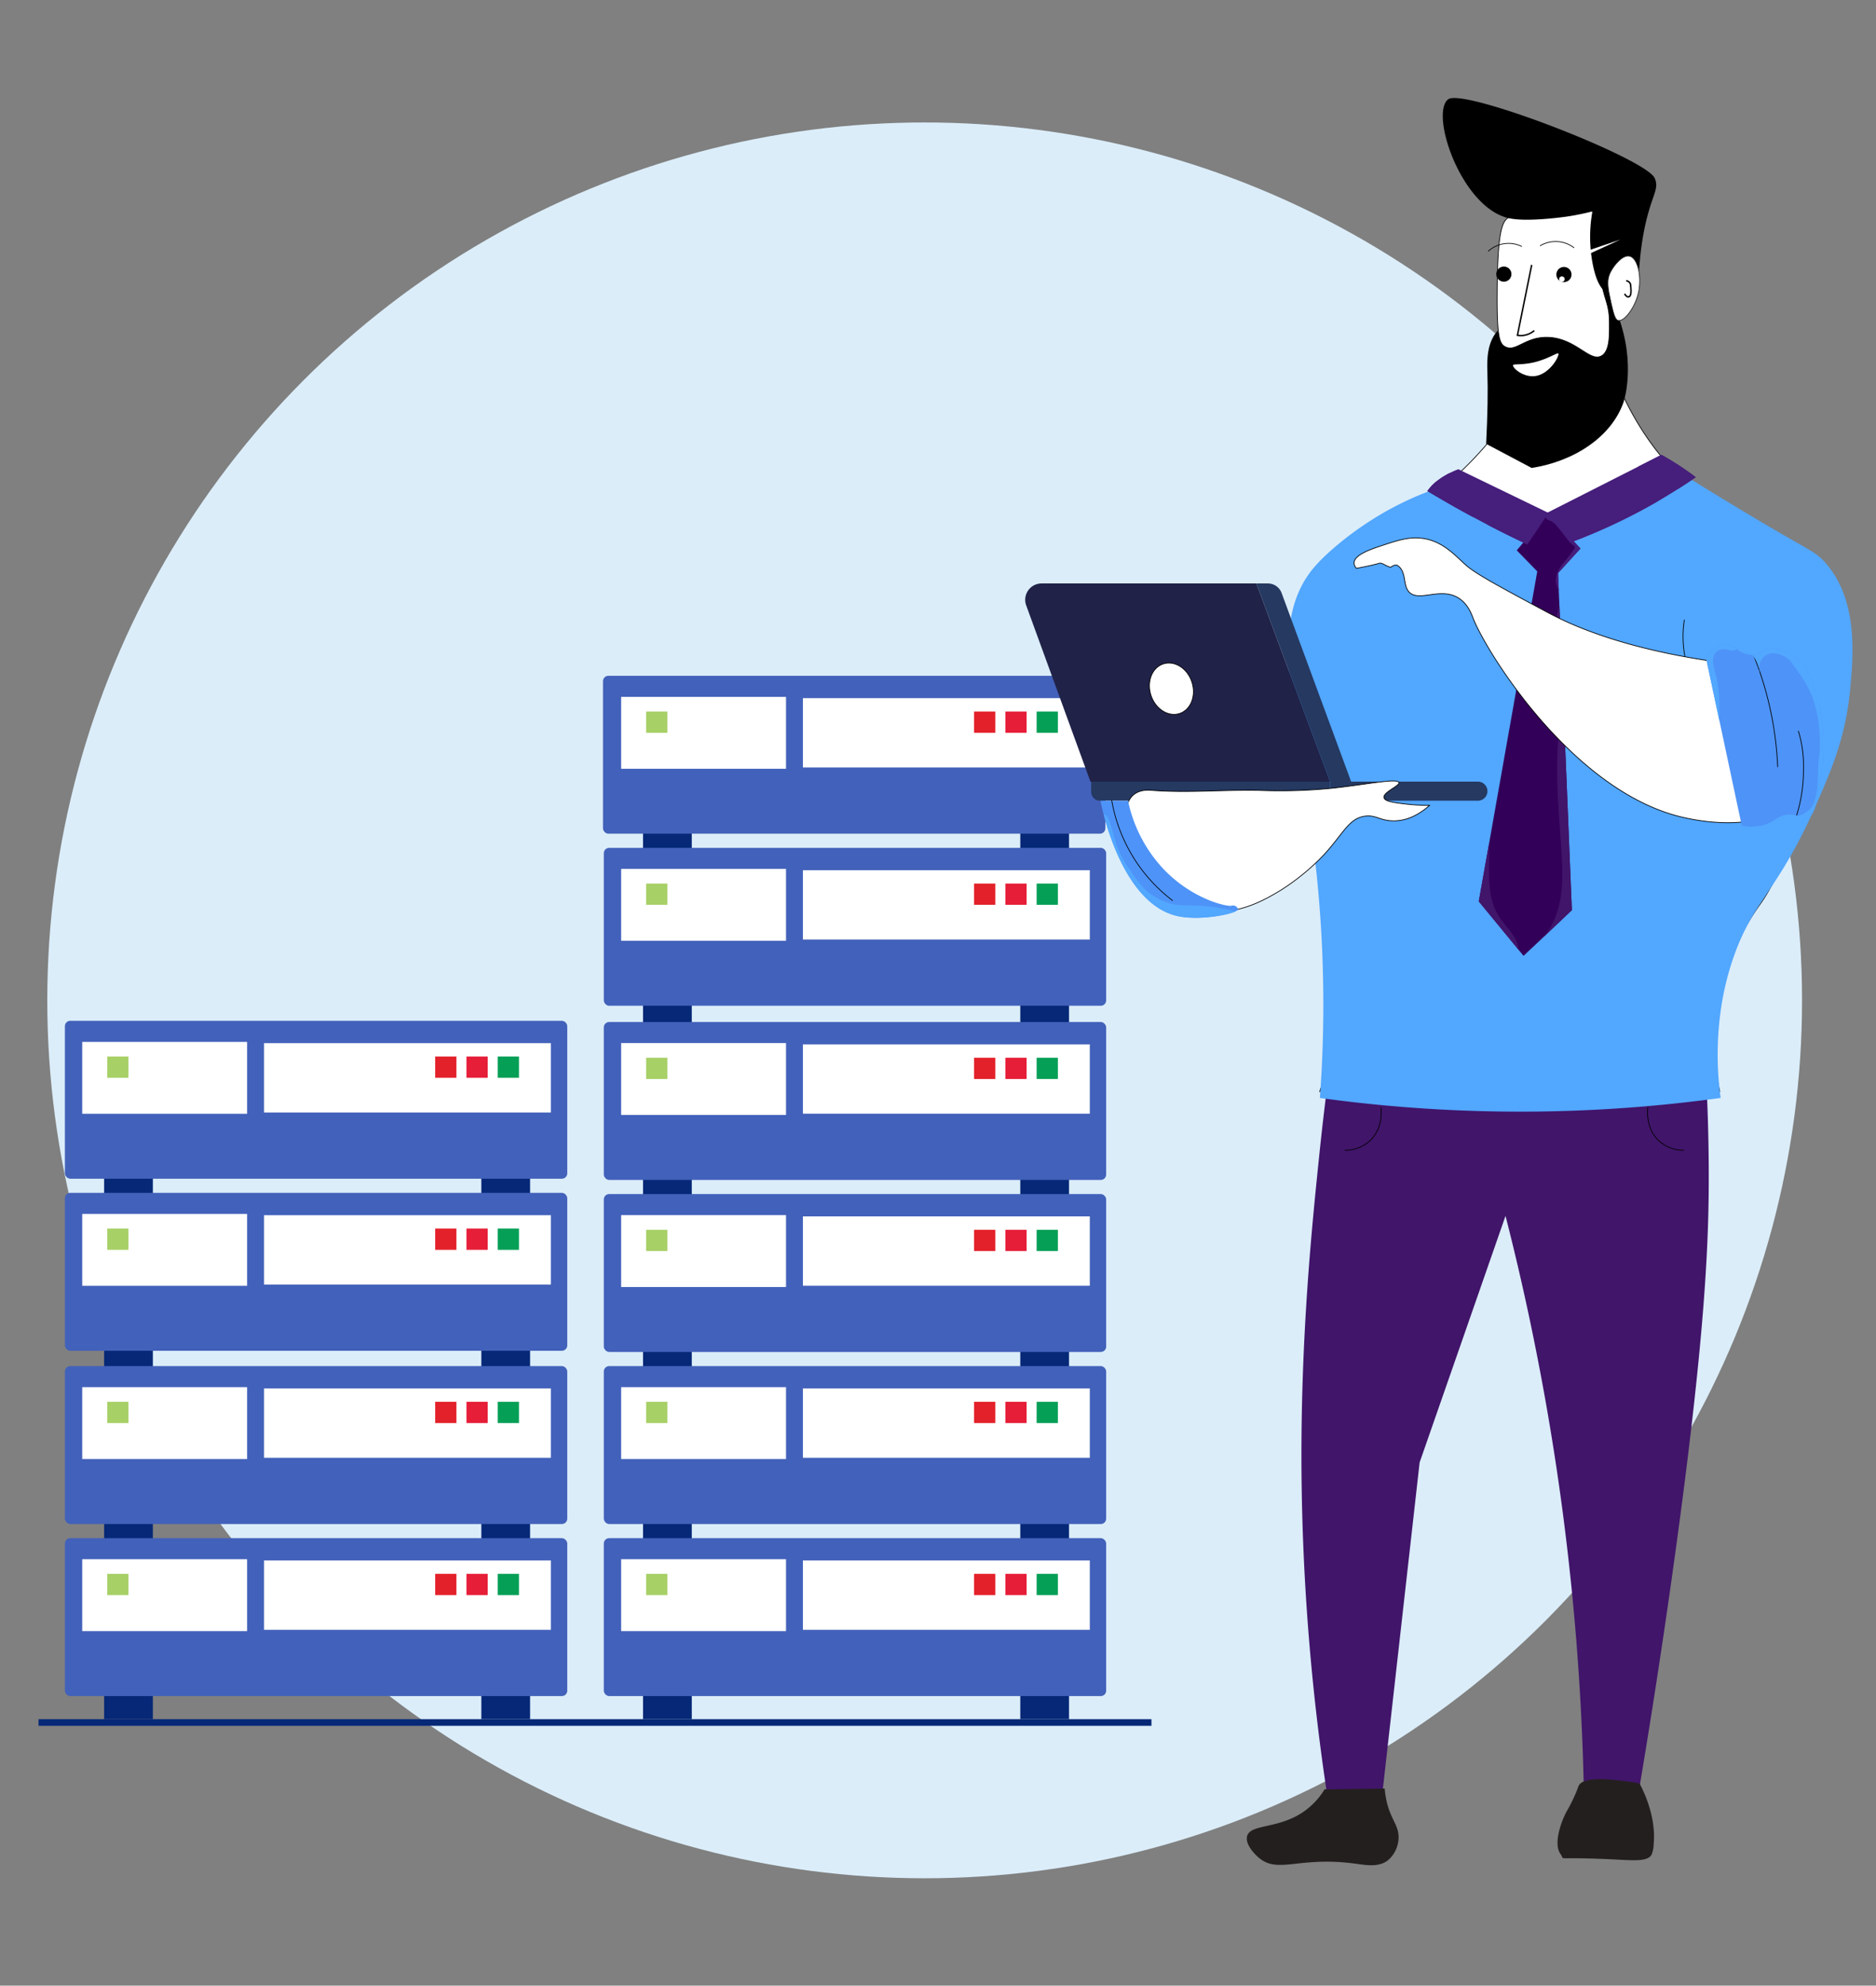 <svg xmlns="http://www.w3.org/2000/svg" viewBox="0 0 640 677"><rect x="0" y="0" width="640" height="677" fill="#808080" stroke="none"/><defs><style>.cls-1{opacity:0;}.cls-13,.cls-2,.cls-23,.cls-24,.cls-7{fill:#fff;}.cls-2{fill-opacity:0;}.cls-3{fill:#dbedf9;}.cls-21,.cls-22,.cls-25,.cls-4{fill:none;}.cls-4{stroke:#1e1e1e;stroke-width:2px;}.cls-13,.cls-21,.cls-22,.cls-23,.cls-24,.cls-25,.cls-4{stroke-miterlimit:10;}.cls-5{fill:#062877;}.cls-6{fill:#4261ba;}.cls-8{fill:#e3212a;}.cls-9{fill:#e61e38;}.cls-10{fill:#069f56;}.cls-11{fill:#a7d066;}.cls-12{fill:#41156a;}.cls-13,.cls-21,.cls-22,.cls-23,.cls-25{stroke:#000;}.cls-13,.cls-21,.cls-22,.cls-24{stroke-width:0.25px;}.cls-14{fill:#52a7ff;}.cls-15{fill:#330059;}.cls-16{fill:#461e7b;}.cls-17{fill:#202248;}.cls-18{fill:#253961;}.cls-19{fill:#241f1f;}.cls-20{fill:#4e93f7;}.cls-22{stroke-linecap:round;}.cls-23,.cls-25{stroke-width:0.5px;}.cls-24{stroke:#231f20;}</style></defs><title>vps serverldpi</title><g id="Layer_2" data-name="Layer 2"><g id="Layer_1-2" data-name="Layer 1"><g id="Layer_6" data-name="Layer 6" class="cls-1"><rect class="cls-2" width="640" height="677"/></g><circle class="cls-3" cx="315.45" cy="341.07" r="299.32"/><path class="cls-4" d="M360.28,252.68c22.84,2.84,30.16,7.51,32.62,11.24,5.33,8.1-8.88,16.86-1.27,22.68,4.34,3.33,20.46,9.51,39.8,10.09"/><rect class="cls-5" x="219.37" y="233.42" width="16.63" height="352.73"/><rect class="cls-5" x="348.07" y="233.42" width="16.63" height="352.73"/><rect class="cls-6" x="205.99" y="348.45" width="171.38" height="53.84" rx="1.83" ry="1.83"/><rect class="cls-7" x="211.9" y="355.63" width="56.25" height="24.51"/><rect class="cls-7" x="273.91" y="356.07" width="97.88" height="23.64"/><rect class="cls-8" x="332.31" y="360.63" width="7.25" height="7.25"/><rect class="cls-9" x="342.98" y="360.63" width="7.25" height="7.25"/><rect class="cls-10" x="353.65" y="360.63" width="7.25" height="7.25"/><rect class="cls-6" x="205.99" y="407.11" width="171.38" height="53.84" rx="1.83" ry="1.83"/><rect class="cls-7" x="211.9" y="414.29" width="56.25" height="24.51"/><rect class="cls-7" x="273.91" y="414.73" width="97.88" height="23.64"/><rect class="cls-8" x="332.31" y="419.29" width="7.25" height="7.25"/><rect class="cls-9" x="342.98" y="419.29" width="7.25" height="7.25"/><rect class="cls-10" x="353.65" y="419.29" width="7.25" height="7.25"/><rect class="cls-6" x="205.99" y="465.77" width="171.38" height="53.84" rx="1.83" ry="1.83"/><rect class="cls-7" x="211.9" y="472.95" width="56.25" height="24.51"/><rect class="cls-7" x="273.91" y="473.39" width="97.88" height="23.64"/><rect class="cls-8" x="332.31" y="477.94" width="7.25" height="7.25"/><rect class="cls-9" x="342.98" y="477.94" width="7.25" height="7.25"/><rect class="cls-10" x="353.65" y="477.94" width="7.25" height="7.25"/><rect class="cls-6" x="205.99" y="524.43" width="171.38" height="53.84" rx="1.83" ry="1.83"/><rect class="cls-7" x="211.9" y="531.61" width="56.25" height="24.51"/><rect class="cls-7" x="273.91" y="532.04" width="97.88" height="23.64"/><rect class="cls-8" x="332.31" y="536.6" width="7.25" height="7.25"/><rect class="cls-11" x="220.44" y="360.63" width="7.25" height="7.25"/><rect class="cls-11" x="220.44" y="419.29" width="7.25" height="7.25"/><rect class="cls-6" x="205.71" y="230.41" width="171.38" height="53.84" rx="1.83" ry="1.83"/><rect class="cls-7" x="211.9" y="237.6" width="56.25" height="24.51"/><rect class="cls-7" x="273.91" y="238.03" width="97.88" height="23.64"/><rect class="cls-8" x="332.31" y="242.59" width="7.25" height="7.25"/><rect class="cls-9" x="342.98" y="242.59" width="7.25" height="7.25"/><rect class="cls-10" x="353.65" y="242.59" width="7.25" height="7.25"/><rect class="cls-6" x="205.99" y="289.07" width="171.38" height="53.84" rx="1.83" ry="1.83"/><rect class="cls-7" x="211.9" y="296.25" width="56.25" height="24.51"/><rect class="cls-7" x="273.91" y="296.69" width="97.88" height="23.64"/><rect class="cls-8" x="332.31" y="301.25" width="7.25" height="7.25"/><rect class="cls-9" x="342.98" y="301.25" width="7.25" height="7.25"/><rect class="cls-10" x="353.65" y="301.25" width="7.25" height="7.25"/><rect class="cls-11" x="220.44" y="242.59" width="7.25" height="7.25"/><rect class="cls-11" x="220.44" y="301.25" width="7.25" height="7.25"/><rect class="cls-11" x="220.44" y="477.94" width="7.25" height="7.25"/><rect class="cls-11" x="220.44" y="536.6" width="7.25" height="7.25"/><rect class="cls-9" x="342.98" y="536.6" width="7.25" height="7.25"/><rect class="cls-10" x="353.65" y="536.6" width="7.25" height="7.25"/><rect class="cls-5" x="35.52" y="355.23" width="16.63" height="230.92"/><rect class="cls-5" x="164.21" y="355.23" width="16.63" height="230.92"/><rect class="cls-6" x="22.14" y="465.77" width="171.38" height="53.84" rx="1.83" ry="1.83"/><rect class="cls-7" x="28.05" y="472.95" width="56.25" height="24.51"/><rect class="cls-7" x="90.06" y="473.39" width="97.88" height="23.64"/><rect class="cls-8" x="148.46" y="477.94" width="7.25" height="7.25"/><rect class="cls-9" x="159.13" y="477.94" width="7.25" height="7.25"/><rect class="cls-10" x="169.8" y="477.94" width="7.25" height="7.25"/><rect class="cls-6" x="22.14" y="524.43" width="171.38" height="53.84" rx="1.83" ry="1.83"/><rect class="cls-7" x="28.05" y="531.61" width="56.25" height="24.51"/><rect class="cls-7" x="90.06" y="532.04" width="97.88" height="23.64"/><rect class="cls-8" x="148.46" y="536.6" width="7.25" height="7.25"/><rect class="cls-11" x="36.58" y="477.94" width="7.25" height="7.25"/><rect class="cls-11" x="36.58" y="536.6" width="7.25" height="7.25"/><rect class="cls-9" x="159.13" y="536.6" width="7.25" height="7.25"/><rect class="cls-10" x="169.8" y="536.6" width="7.25" height="7.25"/><rect class="cls-6" x="22.14" y="348.04" width="171.38" height="53.84" rx="1.83" ry="1.83"/><rect class="cls-7" x="28.05" y="355.23" width="56.25" height="24.51"/><rect class="cls-7" x="90.06" y="355.66" width="97.88" height="23.64"/><rect class="cls-8" x="148.46" y="360.22" width="7.25" height="7.25"/><rect class="cls-9" x="159.13" y="360.22" width="7.25" height="7.25"/><rect class="cls-10" x="169.8" y="360.22" width="7.25" height="7.25"/><rect class="cls-6" x="22.14" y="406.7" width="171.38" height="53.84" rx="1.83" ry="1.83"/><rect class="cls-7" x="28.05" y="413.88" width="56.25" height="24.51"/><rect class="cls-7" x="90.06" y="414.32" width="97.88" height="23.64"/><rect class="cls-8" x="148.46" y="418.88" width="7.25" height="7.25"/><rect class="cls-11" x="36.58" y="360.22" width="7.25" height="7.25"/><rect class="cls-11" x="36.58" y="418.88" width="7.25" height="7.25"/><rect class="cls-9" x="159.13" y="418.88" width="7.25" height="7.25"/><rect class="cls-10" x="169.8" y="418.88" width="7.25" height="7.25"/><rect class="cls-5" x="545.47" y="77.19" width="7.58" height="18.92"/><path class="cls-12" d="M453.33,366c-.87,6.68-2.09,16.55-3.33,28.52-2.48,24-6.3,61.54-6,106.77a777.84,777.84,0,0,0,8.9,111.59l18.34,1.73,13.07-116q14.65-42,29.3-84.06a862.39,862.39,0,0,1,18.1,90.78,863.22,863.22,0,0,1,8.71,109.86l18-.54c5.79-34.09,10.05-63,13.08-85,10.4-75.43,11.55-107.13,11.44-131.29-.07-13.86-.57-25.17-1-32.33Z"/><path class="cls-13" d="M619.67,226.89c-1.6-8.15-3.7-19-11.13-30-6.56-9.73-10.26-9.2-29.16-28-7.21-7.17-10.81-10.75-14.76-15.92a99.08,99.08,0,0,1-16.42-33c-7.5.75-13.68,1.68-18.21,2.46-3.31.58-10.32,1.85-10.41,3.89-.05,1,1.57,1.36,2.06,3.09s-.58,3.69-1.74,5.17c-14,21-24.85,29.41-31.43,34.55a78.76,78.76,0,0,0-8.42,6.1,68.76,68.76,0,0,0-13.88,18.18c-9.3,18-9.95,43.31-10,46.06-.66,36.28,4,46.72,4.05,70.91a199.12,199.12,0,0,1-10,61.77h136.5A77.86,77.86,0,0,1,587.78,334q.09-.33.24-.81A88.53,88.53,0,0,1,600.67,308c4.4-6.23,10.81-19,19.82-47.62A99.4,99.4,0,0,0,619.67,226.89Z"/><path class="cls-14" d="M499.66,163.72a106.63,106.63,0,0,0-27.5,11c-10.72,6.15-19.46,13.67-23.55,18.36-18,20.59-4.64,53.72.67,106.14a431.29,431.29,0,0,1,1,75.12A501.77,501.77,0,0,0,522.5,379a502,502,0,0,0,64.5-4.66,108.2,108.2,0,0,1-.18-28.19,94.81,94.81,0,0,1,4.57-19.76C598.14,307,606.44,303.8,618.84,276c5.67-12.69,10.81-24.46,12.35-41,1.06-11.42,2.82-30.48-8.54-43.21-3.27-3.68-5.48-4.21-19.61-12.53-12.09-7.14-21.73-13.07-27.81-16.86-8.87,3.06-14.52,6.91-18.78,8.9-13.61,6.36-15.14,6.87-17.61,7.12-6.45.65-6-1.77-25.82-6.53-4.89-1.17-7-2.34-9.39-4.15A20.92,20.92,0,0,1,499.66,163.72Z"/><path class="cls-15" d="M532,206.68q2.13,51.81,4.24,103.63l-9.48,9-7,6.58L518,323.76q-6.76-8.2-13.51-16.42,1.75-9.94,3.53-19.88,8.21-46.32,16.42-92.65l-7-7.17,9.74-11.6.83-1,6.28,6.75,1.64,1.76,3.23,3.46-7.63,8.37.24,6.09Z"/><path class="cls-12" d="M536.24,310.31l-9.48,9c.49-.63,1-1.27,1.42-1.93,5.4-8,5.13-18.47,4.46-28.11-.85-12.16-2-24.37-1.09-36.52.35-4.52,1-9,.94-13.56,0-6-1.25-11.85-1.75-17.8-.4-4.79-.47-10.11,1.26-14.69Q534.13,258.5,536.24,310.31Z"/><path class="cls-16" d="M528.66,177.48a3.74,3.74,0,0,1-.72-.29,1.71,1.71,0,0,1-.74-1.17l.83-1,6.28,6.75h0C532.05,181,530.92,178.27,528.66,177.48Z"/><path class="cls-16" d="M531.55,195.39l.24,6.09a12,12,0,0,1-.93-2.85c-.31-2.24.78-4.44,2.14-6.25a56.55,56.55,0,0,0,4.13-5.36.86.86,0,0,0,.16-.51c0-.35-.44-.51-.74-.69a1.78,1.78,0,0,1-.7-2,.82.82,0,0,1,.1-.26l3.23,3.46Z"/><path class="cls-17" d="M428.61,198.92l25.15,67.57H372l-21.9-60.05a5.59,5.59,0,0,1,3.32-7.18,5.77,5.77,0,0,1,1.93-.34Z"/><path class="cls-18" d="M428.61,198.92h3.92a5,5,0,0,1,4.7,3.28l23.71,64.29h-7.18Z"/><path class="cls-18" d="M372.27,266.49h81.49V273h-78.5a3,3,0,0,1-3-3v-3.52h0Z"/><path class="cls-18" d="M453.76,273h50.43a3.26,3.26,0,0,0,3.25-3.25h0a3.26,3.26,0,0,0-3.24-3.26H453.76Z"/><path class="cls-13" d="M406.6,232.5c1.55,4.67-.32,9.49-4.16,10.76s-8.22-1.47-9.77-6.14.32-9.49,4.17-10.76S405.06,227.84,406.6,232.5Z"/><path class="cls-13" d="M462.74,193.77a2.85,2.85,0,0,1-.79-1.85c.05-2.77,5.85-4.7,9.17-5.8,5.69-1.89,9.67-3.22,14.31-2.55,6.67,1,10.63,5.44,14.54,9,3.32,3,11.51,7.42,27.89,16.18,8.89,4.76,26.32,12.38,56.85,16.78,3.17.76,15.23,4,22.86,15.58,5.36,8.12,9.8,22.23,3.63,31.08-7.6,10.9-28,9-39.42,5.89-36.28-10-64.59-55.68-69.13-67.06-.65-1.65-1.88-5.27-5.31-7.27-6.22-3.62-13.43,1.7-16.71-2-2.11-2.36-.72-6.7-3.75-8.88-1-.69-2.47.55-2.47.55-1.76-.49-2.88-1.62-3.82-1.38C468.64,192.59,466.16,193.15,462.74,193.77Z"/><path class="cls-13" d="M385.33,289.07c-1.41-5.18-3-14.68,1.58-18.24,2.17-1.67,4.89-1.45,6.32-1.34,12.18.92,24.44-.29,36.66,0a177.59,177.59,0,0,0,24.73-.76c11.06-1.18,22.16-3.51,22.62-1.93.35,1.16-5.52,3.28-5.09,5.17.28,1.22,3,1.64,6.84,2.1a72.14,72.14,0,0,0,8.69.53c-2.67,2.36-6.76,5.16-11.84,5.26s-6.33-2.14-10.26-1.58c-5.42.77-7.3,5.87-13.68,12.89a77.07,77.07,0,0,1-15,12.37c-5.11,3.07-15.36,9.26-27.63,6.84C399.34,308.42,388.55,300.87,385.33,289.07Z"/><path class="cls-19" d="M429,633c6.76,6.24,13.56-.16,32.87,2.35,4.15.54,8.5,1.44,11.74-1.18a10.44,10.44,0,0,0,3.52-7.63c.09-4.54-3.12-6.44-4.4-14-.2-1.15-.29-2.1-.34-2.75l-20.5.28a25.79,25.79,0,0,1-6.41,7.08c-8.81,6.59-18.66,4.56-20,8.77C424.58,628.92,428.52,632.56,429,633Z"/><path class="cls-19" d="M534.6,617.35c-1.55,2.73-5,11.06-2.17,14.87,1.65,2.23-2.63.84,15.4,1.62,8.85.38,14.19,1.14,15.63-1.53a10.83,10.83,0,0,0,.7-3.69,27.06,27.06,0,0,0,0-4.93,34.93,34.93,0,0,0-1.09-6.18,43.41,43.41,0,0,0-3.76-9.46c-15.26-2.64-19.74-1.24-20.73.78-.24.49-.54,1.57-1.54,3.77A53.17,53.17,0,0,1,534.6,617.35Z"/><path class="cls-20" d="M619.77,271.65c-.29,4-1.28,5.77-2.32,6.59a3.36,3.36,0,0,1-.51.32c-2.06,1-3.52-1.16-7.18-.82-3.33.32-4,2.32-7.84,3.48a15.57,15.57,0,0,1-7.73.24l-7.61-35.76L582,224.26c2.59-3.71,4.78-4.56,6.35-4.62a6.63,6.63,0,0,1,4.11,1.64,8.41,8.41,0,0,0,5,1.95h.2c2.46,0,3.2-1.42,5.54-1.93,2.7-.6,6.75.12,12.63,5.89a57,57,0,0,1,3.75,9.33C624,251.07,621.73,264.25,619.77,271.65Z"/><path class="cls-21" d="M598.24,223.39a114.6,114.6,0,0,1,8.22,38.14"/><path class="cls-21" d="M613.5,249.21a39.5,39.5,0,0,1,1.76,12.91A51.82,51.82,0,0,1,612.92,278"/><path class="cls-20" d="M422.39,310c0,.2-.3.44-.82.69-2.9,1.39-12.91,3.13-19.72,1.65-15.48-3.34-22.82-25-25.36-34.76-.62-2.4-1-4.07-1.05-4.56h9.39a48.52,48.52,0,0,0,11.74,22.89c10.12,10.87,22.25,13.25,23.47,12.91a2,2,0,0,1,1.17,0A1.83,1.83,0,0,1,422.39,310Z"/><path class="cls-21" d="M379.25,272.76a54.56,54.56,0,0,0,20.84,34.33"/><path class="cls-21" d="M471.1,377.52c.07.48,1,7.35-4.11,11.74a12.66,12.66,0,0,1-8.22,2.93"/><path class="cls-21" d="M562.17,377.52c-.07.48-1,7.35,4.11,11.74a12.66,12.66,0,0,0,8.22,2.93"/><path class="cls-12" d="M518,323.43v.31q-6.76-8.21-13.51-16.42,1.75-9.94,3.53-19.88c.31,8.51-1.25,17.72,3.26,24.92C513.66,316.06,517.51,319.09,518,323.43Z"/><path class="cls-14" d="M619.77,271.65a10.17,10.17,0,0,1-.88,4.48c-.54,1.2-1,2.26-2.16,2.72a4.12,4.12,0,0,1-3.52-.59,9,9,0,0,0,3.52-1.76,9.24,9.24,0,0,0,1.17-1.17c2.22-2.68,2.29-9.62,2.35-12.33.15-6.42.65-5.07.59-9.39a45.66,45.66,0,0,0-1.76-13.5c-1.64-5.43-3.79-8.49-7.51-13.68a7.94,7.94,0,0,0-3.06-2.75c-.71-.34-4-1.91-6.45,0a5.66,5.66,0,0,0-1.76,5.87,10.35,10.35,0,0,0-2.59-6.32c2.46,0,3.2-1.42,5.54-1.93,2.7-.6,6.75.12,12.63,5.89a57,57,0,0,1,3.75,9.33C624,251.07,621.73,264.25,619.77,271.65Z"/><path class="cls-14" d="M421.57,310.72c-2.9,1.39-12.91,3.13-19.72,1.65-15.48-3.34-22.82-25-25.36-34.76a2.88,2.88,0,0,1,1.75,1.68c.91,2.36,1.47,4.89,2.22,7.3a32.42,32.42,0,0,0,1.66,4.47,43.48,43.48,0,0,0,3.52,5.76,45.13,45.13,0,0,0,5,6.44,21.15,21.15,0,0,0,6.87,4.21c4.25,1.62,6.67,1,12.55,1.38A66.88,66.88,0,0,1,421.57,310.72Z"/><path class="cls-14" d="M592.47,221.28a2.34,2.34,0,0,1-2.44.4c-3-.9-5.62.12-5.62,3.74a19.39,19.39,0,0,0,1.06,5A47.42,47.42,0,0,1,586.54,242v3.66L582,224.26c2.59-3.71,4.78-4.56,6.35-4.62A6.65,6.65,0,0,1,592.47,221.28Z"/><path d="M507.42,126.77c-.12-3.65-.29-10.27,3.85-14.36,0,0,.33-.3.7-.57,8.19-6.11,28.53,4.75,30.19,1.88.56-1-1.8-2.18-2.56-5.58-1.37-6.12,3.78-13.39,6.4-13,.92.16,2.11,3,4.45,8.61.24.58,1.2,2.89,1.58,3.91,6.22,16.9,1.84,29.48,1.84,29.48-4.08,11.68-16.6,20.1-31.34,22.41L507,151.33C507.5,141.16,507.64,133.33,507.42,126.77Z"/><path class="cls-13" d="M527.83,115c9.74.18,14.46,8.63,18.54,6.32,2.74-1.56,2.71-6.62,2.68-11.11,0-6.77-1.79-7.82-2.86-14.87-1.87-12.24,1.33-19.51-3.32-23.65a2.49,2.49,0,0,0-.43-.29c-4.41-2.34-8.43,2.72-16.39,3-7,.24-8.43-1.92-11.18-.38-2.31,1.24-4,4.19-4.11,25.45-.11,15,.68,17.71,2.75,18.76C517.17,120.13,520.18,114.9,527.83,115Z"/><path d="M564.51,60.75c1.77,4-1.35,5.78-3.76,18.57-2.56,13.6-.75,20.82-4.78,22.62-3.38,1.52-7.94-2.11-8.15-2.28-1.5-1.23-3.16-3.29-4.38-9.21a48.92,48.92,0,0,1-.19-18.37c-2,.5-4.84,1.17-8.37,1.71-.55.08-13.58,2-20,.63C498.63,71,487.73,38.94,494,33.88,499.1,29.81,561.51,54,564.51,60.75Z"/><path class="cls-22" d="M507.75,85.64A10.23,10.23,0,0,1,519.09,84"/><path class="cls-22" d="M525.46,83.77a10.37,10.37,0,0,1,11.48.67"/><path class="cls-23" d="M531.87,120.4c.51,1.12-2.94,7.09-7.69,8-4.3.86-8.5-2.73-8.27-3.91.16-.89,2.45-.13,7.12-1.13C528.82,122,531.43,119.51,531.87,120.4Z"/><path class="cls-24" d="M552.19,109.31c2.17.24,6-5,6.92-10.24s-.49-11.42-3.38-11.77c-2.34-.3-5.1,3.15-6.24,5.32-1.55,3-1,5.48.08,10.46C550.51,107.17,551,109.14,552.19,109.31Z"/><circle cx="533.54" cy="93.6" r="2.59"/><circle cx="513.02" cy="93.45" r="2.59" transform="translate(338.6 584.88) rotate(-80.78)"/><path class="cls-25" d="M554.77,95.75a1.62,1.62,0,0,1,1.54,1.61c.14,1.59.26,3.36-.5,3.78s-1.31-.69-1.63-.91"/><circle class="cls-7" cx="532.84" cy="95.17" r="0.93"/><polygon class="cls-7" points="540.32 85.91 552.78 81.69 541.98 86.64 540.32 85.91"/><path class="cls-16" d="M528.32,174.9l-3.14,4.58v.06L521,185.61c-4.44-2.1-9-4.33-13.6-6.74-1.5-.78-3-1.58-4.54-2.41s-3.15-1.7-4.75-2.59c-3.84-2.13-7.55-4.29-11.15-6.45a16.07,16.07,0,0,1,2.94-3.17c.26-.21.66-.5,1.23-.91a26.56,26.56,0,0,1,3.59-2.14,25.85,25.85,0,0,1,2.81-1.21Z"/><path class="cls-25" d="M522.54,90.31l-4.86,24a6.73,6.73,0,0,0,1.1.12,7.25,7.25,0,0,0,4.64-1.72"/><path class="cls-16" d="M495.68,171.89c2.44,1.45,5.07,2.69,7.16,4.57-1.58-.84-3.15-1.7-4.75-2.59-3.84-2.13-7.55-4.29-11.15-6.45a16.07,16.07,0,0,1,2.94-3.17c.26-.21.66-.5,1.23-.91a26.56,26.56,0,0,1,3.59-2.14,2.23,2.23,0,0,1-.84,1.28,11.4,11.4,0,0,1-1.81,1,7.34,7.34,0,0,0-3.32,3.61A80.92,80.92,0,0,0,495.68,171.89Z"/><path class="cls-16" d="M525.14,179.54,521,185.61c-4.44-2.1-9-4.33-13.6-6.74h.27c2.34-.08,4.29,1.62,6.38,2.68a12.36,12.36,0,0,0,6.06,1.34,4.54,4.54,0,0,0,3.32-1.25C524,180.93,524.4,179.87,525.14,179.54Z"/><path class="cls-16" d="M562.86,171.89a18,18,0,0,1,3-1.18q-3.24,1.88-6.75,3.75A197.26,197.26,0,0,1,535.65,185l-5.83-7.46v-.44c1.48.87,2,2.75,3.23,4a6.31,6.31,0,0,0,5.25,1.5,18.62,18.62,0,0,0,5.33-1.84Z"/><path class="cls-16" d="M575,164.15a1.47,1.47,0,0,0,.52-.83,1.23,1.23,0,0,0-.32-.79c-1.32-1.67-3.72-2.08-5.3-3.51-.81-.74-1.44-1.76-2.47-2.13-1.55-.57-3.14.55-4.63,1.28a10.25,10.25,0,0,1-4.07,1l8.07-4.1q2.82,1.56,5.87,3.52c2.12,1.38,4.08,2.76,5.87,4.11-2.08,1.43-4.27,2.88-6.58,4.33C572.93,166.08,573.94,165.11,575,164.15Z"/><path class="cls-21" d="M574.62,211.3a36.7,36.7,0,0,0,.21,12.63"/><rect class="cls-5" x="13.14" y="586.15" width="379.68" height="2.26"/><path class="cls-16" d="M578.5,162.72c-2.08,1.43-4.27,2.88-6.58,4.33q-2.89,1.83-6,3.66t-6.75,3.75A198.1,198.1,0,0,1,535.65,185l-5.83-7.46c-.7-.88-1.4-1.77-2.09-2.66l31-15.71,8.07-4.1q2.82,1.56,5.87,3.52C574.75,160,576.71,161.37,578.5,162.72Z"/></g></g></svg>